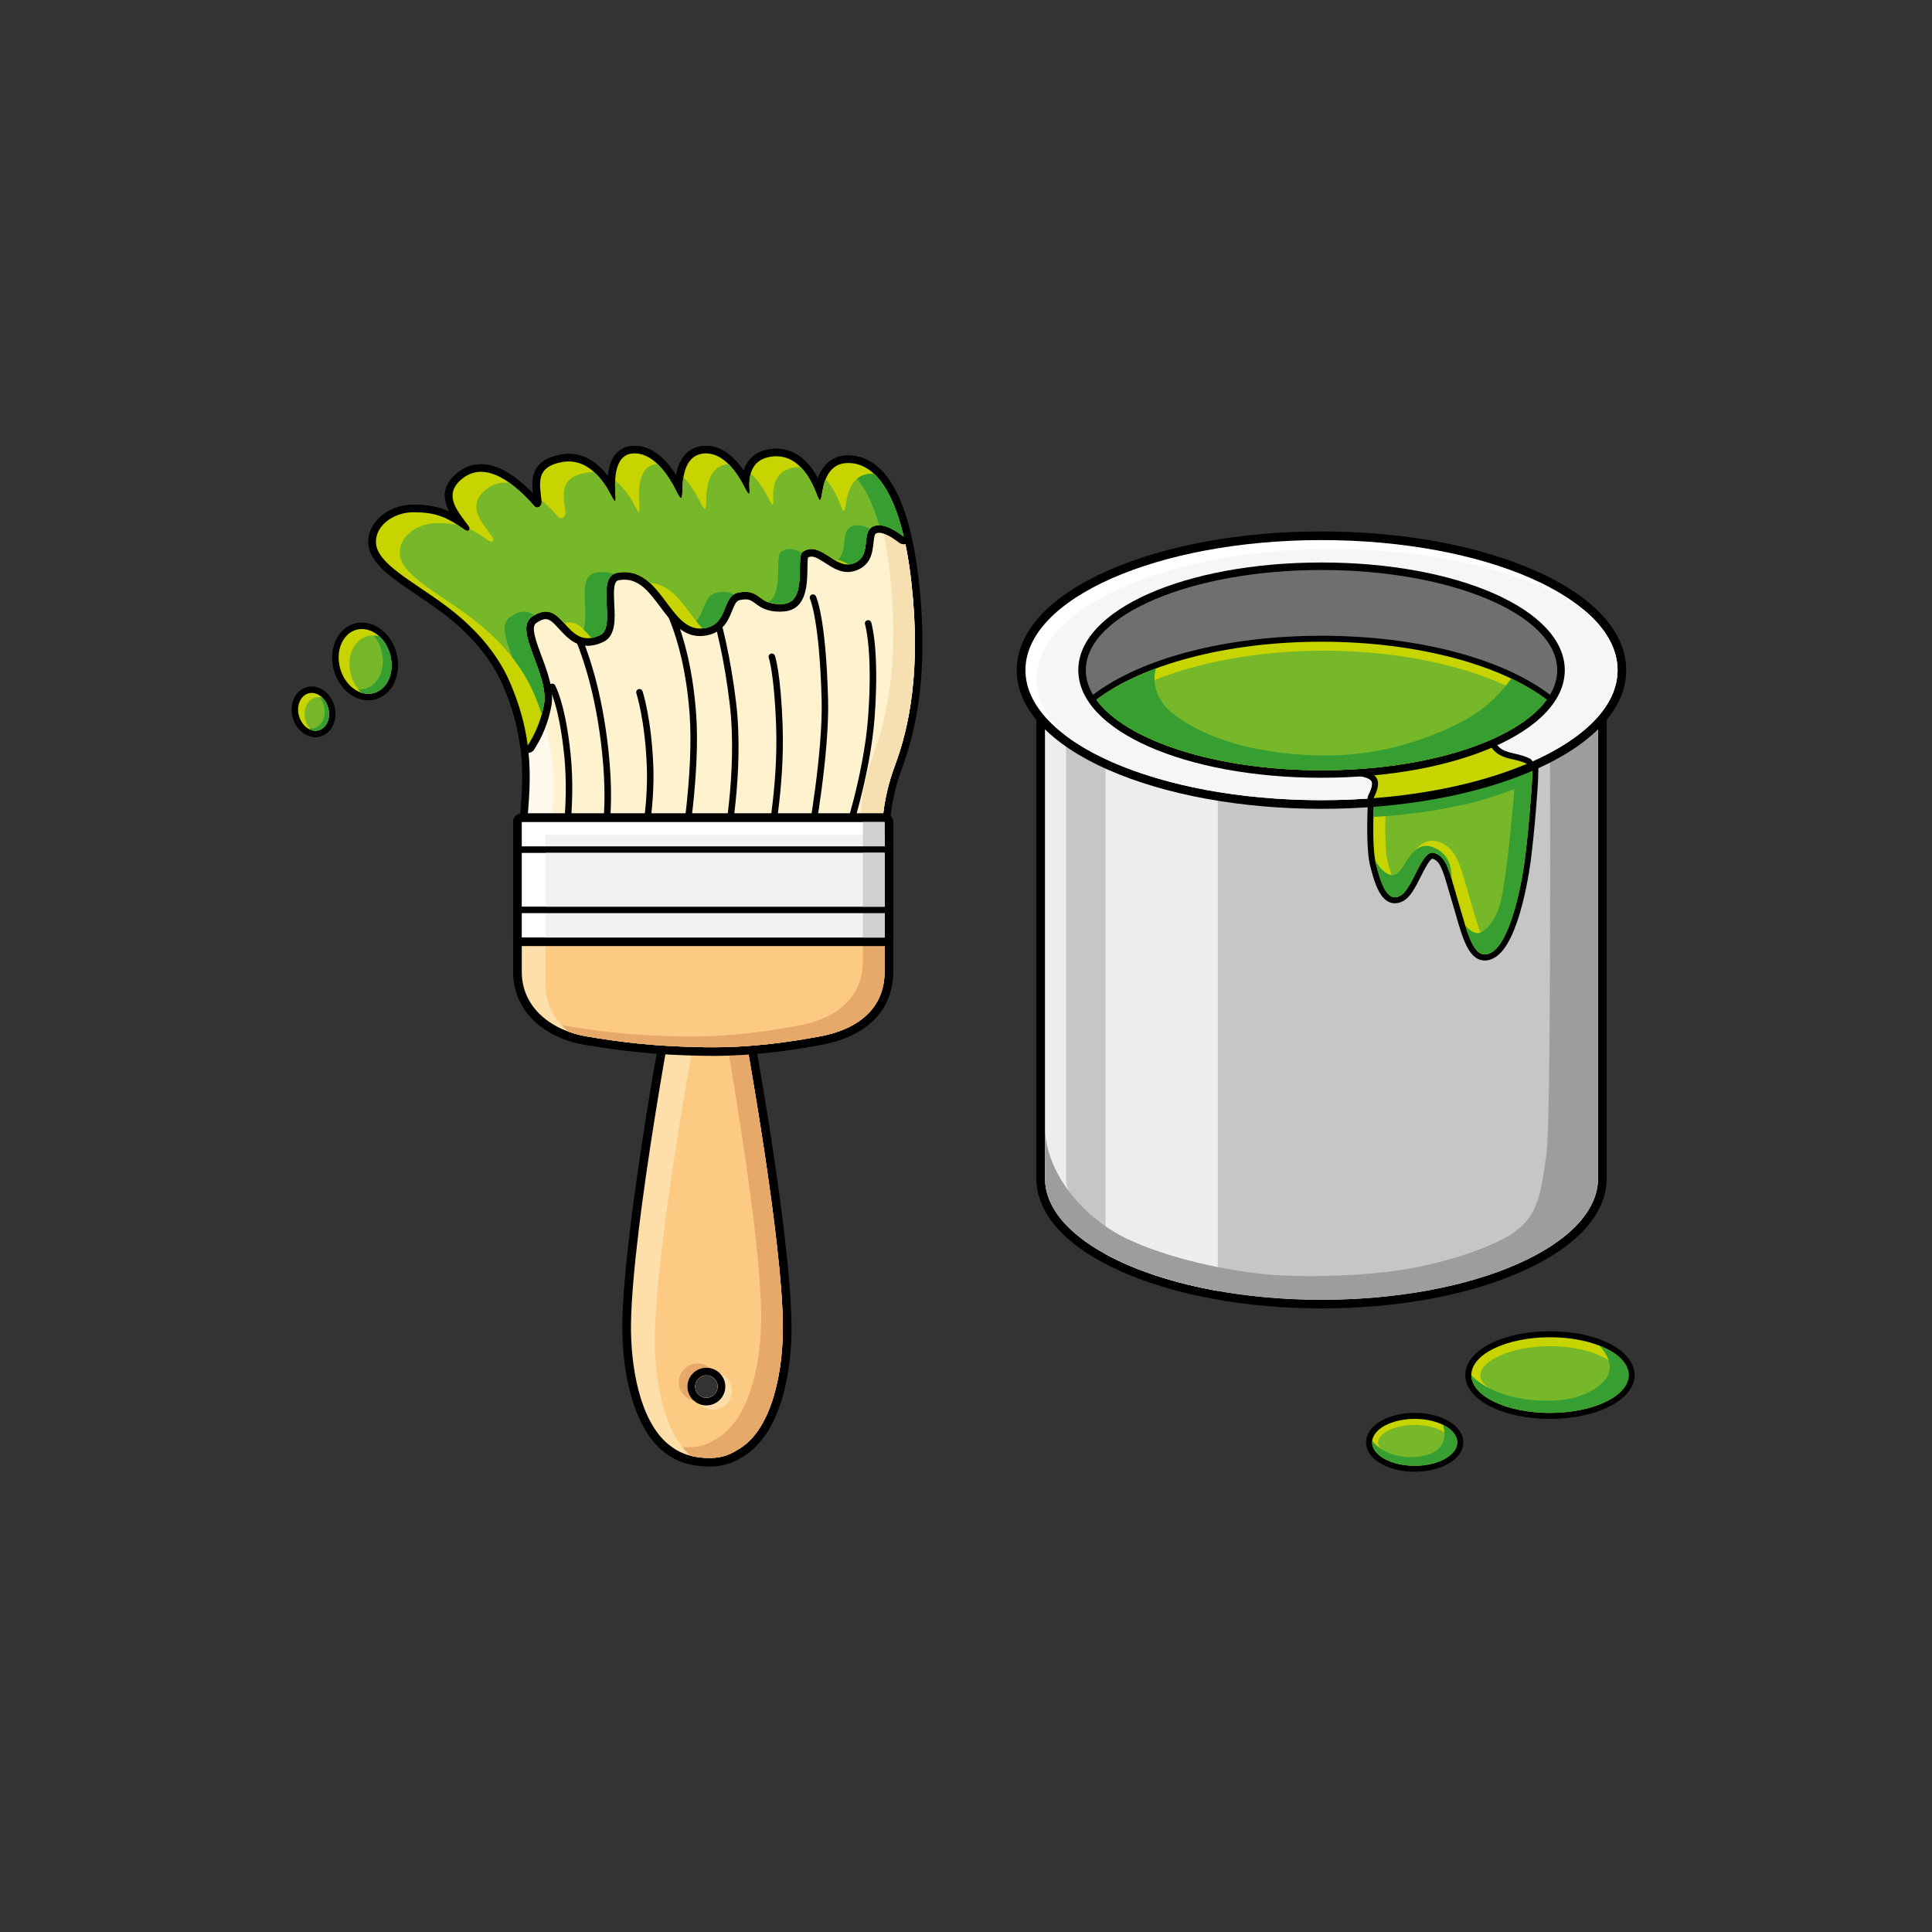 <svg preserveAspectRatio="xMidYMid meet" height="150" viewBox="0 0 112.5 112.5" width="150" xmlns:xlink="http://www.w3.org/1999/xlink" xmlns="http://www.w3.org/2000/svg"><rect x="0" y="0" width="112.5" height="112.5" fill="#333333" stroke="none"/><defs><clipPath id="dabdf10b43"><path clip-rule="nonzero" d="M 79 82 L 86 82 L 86 85.699 L 79 85.699 Z M 79 82"></path></clipPath><clipPath id="eef7e8297a"><path clip-rule="nonzero" d="M 79 82 L 85 82 L 85 85.699 L 79 85.699 Z M 79 82"></path></clipPath><clipPath id="213dcf8f75"><path clip-rule="nonzero" d="M 79 82 L 85 82 L 85 85.699 L 79 85.699 Z M 79 82"></path></clipPath><clipPath id="416445d078"><path clip-rule="nonzero" d="M 85 77 L 95.203 77 L 95.203 83 L 85 83 Z M 85 77"></path></clipPath><clipPath id="756b358e7d"><path clip-rule="nonzero" d="M 36 57 L 47 57 L 47 85.699 L 36 85.699 Z M 36 57"></path></clipPath><clipPath id="d379c7b932"><path clip-rule="nonzero" d="M 21 25.965 L 54 25.965 L 54 55 L 21 55 Z M 21 25.965"></path></clipPath><clipPath id="6f25335e34"><path clip-rule="nonzero" d="M 21 25.965 L 54 25.965 L 54 44 L 21 44 Z M 21 25.965"></path></clipPath><clipPath id="d9c7a29612"><path clip-rule="nonzero" d="M 16.801 39 L 20 39 L 20 43 L 16.801 43 Z M 16.801 39"></path></clipPath></defs><path fill-rule="nonzero" fill-opacity="1" d="M 76.953 76.188 C 72.582 76.188 68.465 75.434 65.359 74.07 C 62.125 72.652 60.344 70.711 60.344 68.609 L 60.344 39.023 C 60.344 38.746 60.57 38.52 60.848 38.52 L 93.055 38.52 C 93.332 38.52 93.559 38.746 93.559 39.023 L 93.559 68.613 C 93.559 70.711 91.777 72.652 88.543 74.07 C 85.438 75.438 81.32 76.188 76.953 76.188 Z M 76.953 76.188" fill="#000000"></path><path fill-rule="nonzero" fill-opacity="1" d="M 60.848 39.023 L 60.848 68.613 C 60.848 72.52 68.059 75.684 76.953 75.684 C 85.844 75.684 93.055 72.52 93.055 68.613 L 93.055 39.023 Z M 60.848 39.023" fill="#ededed"></path><path fill-rule="nonzero" fill-opacity="1" d="M 76.953 74.465 C 68.184 74.465 62.074 71.379 62.074 68.613 L 62.074 40.238 L 91.828 40.238 L 91.828 68.609 C 91.828 71.379 85.719 74.465 76.953 74.465 Z M 76.953 74.465" fill="#c6c6c6"></path><path fill-rule="nonzero" fill-opacity="1" d="M 64.379 73.031 C 66.09 73.969 68.336 74.711 70.91 75.172 L 70.91 39.023 L 64.379 39.023 Z M 64.379 73.031" fill="#ededed"></path><path fill-rule="nonzero" fill-opacity="1" d="M 90.051 67.188 C 89.699 69.57 89.629 71.098 87.453 72.18 C 85.441 73.18 82.906 73.801 80.848 74.051 C 78.449 74.344 75.598 74.355 74.121 74.238 C 71.496 74.035 67.93 73.258 65.543 72.094 C 63.219 70.953 61.023 68.555 60.848 65.844 L 60.848 68.609 C 60.848 72.52 68.059 75.684 76.953 75.684 C 85.844 75.684 93.055 72.52 93.055 68.609 L 93.055 39.023 L 90.242 39.023 C 90.277 47.566 90.309 65.422 90.051 67.188 Z M 90.051 67.188" fill="#9d9d9c"></path><path fill-rule="nonzero" fill-opacity="1" d="M 86.465 55.93 C 85.539 55.93 85.18 54.684 84.766 53.238 C 84.703 53.031 84.645 52.82 84.582 52.609 C 84.496 52.328 84.422 52.07 84.352 51.832 C 84.008 50.629 83.848 50.133 83.414 50 C 83.242 50.023 82.898 50.707 82.734 51.039 C 82.422 51.656 82.133 52.238 81.699 52.469 C 81.539 52.555 81.379 52.598 81.227 52.598 C 80.359 52.598 80.031 51.359 79.793 50.453 C 79.535 49.473 79.621 47.363 79.652 46.707 L 75.609 43.859 C 75.5 43.781 75.445 43.645 75.469 43.512 C 75.496 43.379 75.598 43.27 75.73 43.238 L 84.715 41.035 C 84.742 41.027 84.77 41.023 84.801 41.023 C 84.867 41.023 84.938 41.043 84.996 41.086 L 89.43 44.102 C 89.527 44.164 89.582 44.273 89.582 44.387 C 89.582 44.43 89.582 45.398 89.523 46.043 C 89.508 46.207 89.492 46.402 89.477 46.641 C 89.426 47.32 89.348 48.352 89.172 49.824 C 89.113 50.344 88.527 54.938 87.012 55.773 C 86.824 55.879 86.641 55.93 86.465 55.93 Z M 86.465 55.93" fill="#000000"></path><path fill-rule="nonzero" fill-opacity="1" d="M 75.812 43.574 L 80.016 46.535 C 80.016 46.535 79.84 49.262 80.133 50.363 C 80.422 51.465 80.773 52.57 81.531 52.164 C 82.289 51.758 82.758 49.438 83.516 49.668 C 84.273 49.898 84.391 50.77 84.914 52.512 C 85.441 54.25 85.793 56.051 86.84 55.469 C 87.891 54.891 88.594 51.758 88.824 49.785 C 89.059 47.812 89.117 46.652 89.176 46.012 C 89.234 45.375 89.234 44.387 89.234 44.387 L 84.801 41.371 Z M 75.812 43.574" fill="#c8d400"></path><path fill-rule="nonzero" fill-opacity="1" d="M 86.492 54.867 C 86.254 54.613 85.957 53.582 85.773 52.953 C 85.711 52.738 85.652 52.523 85.586 52.312 C 85.504 52.035 85.43 51.777 85.363 51.543 C 84.977 50.199 84.719 49.309 83.723 49.004 C 83.621 48.973 83.516 48.957 83.41 48.957 C 82.602 48.957 82.191 49.777 81.793 50.574 C 81.648 50.859 81.422 51.312 81.262 51.492 C 81.137 51.293 80.984 50.855 80.809 50.188 C 80.594 49.375 80.668 47.309 80.715 46.578 C 80.73 46.34 80.617 46.105 80.418 45.969 L 77.469 43.887 L 84.664 42.121 L 88.531 44.754 C 88.523 45.09 88.512 45.586 88.477 45.949 C 88.461 46.117 88.445 46.32 88.43 46.562 C 88.379 47.234 88.301 48.25 88.129 49.703 C 87.809 52.43 87.027 54.57 86.5 54.863 C 86.5 54.863 86.496 54.863 86.492 54.867 Z M 86.492 54.867" fill="#76b82a"></path><path fill-rule="nonzero" fill-opacity="1" d="M 75.918 43.551 C 75.922 43.586 75.926 43.621 75.93 43.656 L 80.016 46.535 C 80.016 46.535 79.988 46.977 79.973 47.57 C 81.727 47.469 83.469 47.246 85.191 46.863 C 86.23 46.633 87.215 46.316 88.18 45.949 C 88.121 46.75 88.039 47.555 87.961 48.348 C 87.832 49.672 87.676 51.016 87.426 52.324 C 87.289 53.043 86.953 53.801 86.34 54.234 C 85.977 54.488 85.613 54.227 85.316 53.871 C 85.68 55.043 86.07 55.895 86.84 55.469 C 87.891 54.891 88.594 51.758 88.824 49.785 C 89.059 47.812 89.117 46.652 89.176 46.012 C 89.234 45.375 89.234 44.391 89.234 44.391 L 84.801 41.371 Z M 75.918 43.551" fill="#379e32"></path><path fill-rule="nonzero" fill-opacity="1" d="M 83.477 49.348 C 82.691 49.02 82.215 49.617 81.844 50.23 C 81.543 50.73 81.23 51.258 80.609 50.758 C 80.395 50.586 80.223 50.355 80.074 50.098 C 80.09 50.195 80.109 50.285 80.133 50.363 C 80.422 51.469 80.773 52.57 81.531 52.164 C 82.289 51.758 82.758 49.438 83.516 49.668 C 84.047 49.832 84.266 50.309 84.527 51.18 C 84.527 50.383 84.32 49.695 83.477 49.348 Z M 83.477 49.348" fill="#379e32"></path><path fill-rule="nonzero" fill-opacity="1" d="M 76.953 47.098 C 72.277 47.098 67.875 46.293 64.555 44.836 C 61.105 43.32 59.207 41.254 59.207 39.023 C 59.207 36.789 61.105 34.723 64.555 33.207 C 67.875 31.75 72.277 30.945 76.953 30.945 C 81.625 30.945 86.027 31.75 89.348 33.207 C 92.797 34.723 94.695 36.789 94.695 39.023 C 94.695 41.254 92.797 43.32 89.348 44.836 C 86.027 46.293 81.625 47.098 76.953 47.098 Z M 76.953 47.098" fill="#000000"></path><path fill-rule="nonzero" fill-opacity="1" d="M 94.191 39.023 C 94.191 43.203 86.473 46.594 76.953 46.594 C 67.43 46.594 59.711 43.203 59.711 39.023 C 59.711 34.84 67.43 31.449 76.953 31.449 C 86.473 31.449 94.191 34.84 94.191 39.023 Z M 94.191 39.023" fill="#ffffff"></path><path fill-rule="nonzero" fill-opacity="1" d="M 94.191 39.023 C 94.191 37.828 93.562 36.699 92.441 35.695 C 89.441 33.465 83.914 31.969 77.594 31.969 C 68.07 31.969 60.352 35.359 60.352 39.543 C 60.352 40.738 60.98 41.867 62.102 42.871 C 65.102 45.102 70.629 46.594 76.953 46.594 C 86.473 46.594 94.191 43.203 94.191 39.023 Z M 94.191 39.023" fill="#f6f6f6"></path><path fill-rule="nonzero" fill-opacity="1" d="M 79.984 46.828 C 79.871 46.828 79.762 46.77 79.695 46.672 C 79.625 46.57 79.617 46.438 79.672 46.324 C 79.742 46.18 79.965 45.734 79.871 45.516 C 79.836 45.43 79.738 45.359 79.582 45.301 C 78.852 45.047 78.066 45.027 77.262 45.027 L 76.953 45.027 C 76.613 45.027 76.34 44.805 76.277 44.477 C 76.227 44.215 76.316 43.957 76.5 43.797 C 77.062 41.164 79.695 39.773 84.133 39.773 C 84.879 39.773 85.652 39.812 86.441 39.895 C 86.809 39.93 87.078 40.23 87.086 40.602 C 87.105 40.695 87.105 40.789 87.082 40.887 C 86.934 41.566 86.809 42.227 86.938 42.809 C 87.082 43.453 87.375 43.711 88.152 43.875 C 88.516 43.949 88.812 44.043 89.062 44.16 C 89.188 44.219 89.266 44.344 89.266 44.48 C 89.262 44.617 89.18 44.742 89.051 44.797 C 86.543 45.859 83.418 46.559 80.012 46.824 C 80.004 46.824 79.996 46.828 79.984 46.828 Z M 79.984 46.828" fill="#000000"></path><path fill-rule="nonzero" fill-opacity="1" d="M 88.914 44.477 C 88.668 44.359 88.387 44.277 88.078 44.215 C 87.25 44.043 86.785 43.73 86.598 42.883 C 86.449 42.215 86.598 41.465 86.742 40.812 C 86.754 40.75 86.75 40.691 86.738 40.641 C 86.746 40.461 86.633 40.262 86.402 40.238 C 83.207 39.914 77.539 39.992 76.816 44.008 C 76.508 44.133 76.551 44.68 76.953 44.68 C 77.875 44.676 78.816 44.668 79.699 44.973 C 80.453 45.238 80.297 45.844 79.984 46.477 C 83.422 46.211 86.504 45.496 88.914 44.477 Z M 88.914 44.477" fill="#c8d400"></path><path fill-rule="nonzero" fill-opacity="1" d="M 76.953 45.289 C 69.008 45.289 62.789 42.535 62.789 39.023 C 62.789 35.508 69.008 32.754 76.953 32.754 C 84.895 32.754 91.117 35.508 91.117 39.023 C 91.117 42.535 84.895 45.289 76.953 45.289 Z M 76.953 45.289" fill="#000000"></path><path fill-rule="nonzero" fill-opacity="1" d="M 90.676 39.023 C 90.676 42.242 84.531 44.852 76.953 44.852 C 69.371 44.852 63.227 42.242 63.227 39.023 C 63.227 35.801 69.371 33.191 76.953 33.191 C 84.531 33.191 90.676 35.801 90.676 39.023 Z M 90.676 39.023" fill="#706f6f"></path><path fill-rule="nonzero" fill-opacity="1" d="M 76.953 45.199 C 70.789 45.199 65.406 43.492 63.555 40.953 C 63.441 40.801 63.473 40.586 63.625 40.473 C 66.457 38.309 71.438 37.02 76.953 37.02 C 82.465 37.02 87.445 38.309 90.277 40.473 C 90.43 40.586 90.461 40.801 90.352 40.953 C 88.496 43.492 83.113 45.199 76.953 45.199 Z M 76.953 45.199" fill="#000000"></path><path fill-rule="nonzero" fill-opacity="1" d="M 76.953 37.367 C 71.367 37.367 66.488 38.727 63.836 40.746 C 65.57 43.125 70.785 44.852 76.953 44.852 C 83.117 44.852 88.332 43.125 90.066 40.746 C 87.414 38.727 82.535 37.367 76.953 37.367 Z M 76.953 37.367" fill="#c8d400"></path><path fill-rule="nonzero" fill-opacity="1" d="M 76.953 44.852 C 82.812 44.852 87.812 43.293 89.781 41.094 C 87.012 39.16 82.355 37.891 77.082 37.891 C 71.707 37.891 66.977 39.211 64.227 41.211 C 66.262 43.344 71.191 44.852 76.953 44.852 Z M 76.953 44.852" fill="#76b82a"></path><path fill-rule="nonzero" fill-opacity="1" d="M 84.934 42.125 C 82.23 43.477 79.391 44.098 76.426 43.98 C 73.984 43.887 70.648 43.371 68.305 41.559 C 67.457 40.906 67.031 39.891 67.312 38.922 C 65.93 39.434 64.75 40.051 63.836 40.746 C 65.57 43.125 70.785 44.852 76.953 44.852 C 83.117 44.852 88.332 43.125 90.066 40.746 C 89.48 40.301 88.785 39.887 87.996 39.512 C 87.238 40.598 86.219 41.48 84.934 42.125 Z M 84.934 42.125" fill="#379e32"></path><g clip-path="url(#dabdf10b43)"><path fill-rule="nonzero" fill-opacity="1" d="M 82.379 85.699 C 80.789 85.699 79.547 84.945 79.547 83.988 C 79.547 83.027 80.789 82.273 82.379 82.273 C 83.965 82.273 85.207 83.027 85.207 83.988 C 85.207 84.945 83.965 85.699 82.379 85.699 Z M 82.379 85.699" fill="#000000"></path></g><g clip-path="url(#eef7e8297a)"><path fill-rule="nonzero" fill-opacity="1" d="M 84.855 83.988 C 84.855 84.738 83.746 85.352 82.379 85.352 C 81.008 85.352 79.898 84.738 79.898 83.988 C 79.898 83.234 81.008 82.621 82.379 82.621 C 83.746 82.621 84.855 83.234 84.855 83.988 Z M 84.855 83.988" fill="#c8d400"></path></g><path fill-rule="nonzero" fill-opacity="1" d="M 82.379 85 C 81.121 85 80.246 84.465 80.246 83.988 C 80.246 83.508 81.121 82.973 82.379 82.973 C 83.633 82.973 84.508 83.508 84.508 83.988 C 84.508 84.465 83.633 85 82.379 85 Z M 82.379 85" fill="#76b82a"></path><g clip-path="url(#213dcf8f75)"><path fill-rule="nonzero" fill-opacity="1" d="M 84.023 82.969 C 84.277 83.801 84.027 84.539 82.867 84.781 C 81.855 84.996 80.555 84.738 79.906 83.898 C 79.902 83.926 79.898 83.957 79.898 83.988 C 79.898 84.738 81.008 85.352 82.379 85.352 C 83.746 85.352 84.855 84.738 84.855 83.988 C 84.855 83.582 84.535 83.219 84.023 82.969 Z M 84.023 82.969" fill="#379e32"></path></g><g clip-path="url(#416445d078)"><path fill-rule="nonzero" fill-opacity="1" d="M 90.254 82.621 C 87.488 82.621 85.324 81.5 85.324 80.07 C 85.324 78.641 87.488 77.516 90.254 77.516 C 93.02 77.516 95.184 78.641 95.184 80.07 C 95.184 81.5 93.02 82.621 90.254 82.621 Z M 90.254 82.621" fill="#000000"></path></g><path fill-rule="nonzero" fill-opacity="1" d="M 94.836 80.07 C 94.836 80.363 94.719 80.645 94.484 80.914 C 94.254 81.184 93.922 81.422 93.492 81.629 C 93.062 81.836 92.57 81.996 92.008 82.105 C 91.445 82.219 90.863 82.273 90.254 82.273 C 89.648 82.273 89.062 82.219 88.5 82.105 C 87.941 81.996 87.445 81.836 87.016 81.629 C 86.586 81.422 86.254 81.184 86.023 80.914 C 85.789 80.645 85.676 80.363 85.676 80.07 C 85.676 79.777 85.789 79.496 86.023 79.227 C 86.254 78.957 86.586 78.719 87.016 78.512 C 87.445 78.305 87.941 78.145 88.5 78.035 C 89.062 77.922 89.648 77.867 90.254 77.867 C 90.863 77.867 91.445 77.922 92.008 78.035 C 92.57 78.145 93.062 78.305 93.492 78.512 C 93.922 78.719 94.254 78.957 94.484 79.227 C 94.719 79.496 94.836 79.777 94.836 80.07 Z M 94.836 80.07" fill="#c8d400"></path><path fill-rule="nonzero" fill-opacity="1" d="M 90.254 81.754 C 87.934 81.754 86.199 80.863 86.199 80.07 C 86.199 79.277 87.934 78.387 90.254 78.387 C 92.574 78.387 94.309 79.277 94.309 80.07 C 94.309 80.863 92.574 81.754 90.254 81.754 Z M 90.254 81.754" fill="#76b82a"></path><path fill-rule="nonzero" fill-opacity="1" d="M 93.133 78.355 C 93.859 79.16 94.113 80.074 92.859 80.875 C 91.855 81.512 90.691 81.609 89.555 81.551 C 88.215 81.48 86.617 81.051 85.676 80.09 C 85.676 80.082 85.676 80.078 85.676 80.07 C 85.676 81.289 87.727 82.273 90.254 82.273 C 92.785 82.273 94.836 81.289 94.836 80.07 C 94.836 79.379 94.172 78.762 93.133 78.355 Z M 93.133 78.355" fill="#379e32"></path><g clip-path="url(#756b358e7d)"><path fill-rule="nonzero" fill-opacity="1" d="M 46.09 77.09 C 46.008 71.266 43.5 58.023 43.395 57.461 C 43.348 57.227 43.141 57.055 42.898 57.055 L 39.43 57.055 C 39.188 57.055 38.98 57.227 38.938 57.461 C 38.828 58.023 36.324 71.266 36.238 77.09 C 36.203 79.707 36.805 83.027 38.605 84.5 C 39.121 84.918 39.828 85.352 41.148 85.395 C 41.203 85.398 41.258 85.398 41.309 85.398 C 42.312 85.398 42.852 85.07 43.281 84.809 L 43.316 84.785 C 45.426 83.504 46.133 79.969 46.09 77.09 Z M 41.133 81.398 C 40.77 81.398 40.473 81.102 40.473 80.738 C 40.473 80.379 40.77 80.082 41.133 80.082 C 41.5 80.082 41.793 80.379 41.793 80.738 C 41.793 81.102 41.5 81.398 41.133 81.398 Z M 41.133 81.398" fill="#000000"></path></g><path fill-rule="nonzero" fill-opacity="1" d="M 45.586 77.098 C 45.5 71.25 42.898 57.555 42.898 57.555 L 39.434 57.555 C 39.434 57.555 36.828 71.25 36.742 77.098 C 36.711 79.516 37.238 82.734 38.926 84.109 C 39.453 84.539 40.074 84.859 41.164 84.895 C 42.152 84.926 42.602 84.633 43.055 84.359 C 45.02 83.164 45.621 79.676 45.586 77.098 Z M 41.133 81.398 C 40.77 81.398 40.473 81.102 40.473 80.738 C 40.473 80.379 40.77 80.082 41.133 80.082 C 41.5 80.082 41.793 80.379 41.793 80.738 C 41.793 81.102 41.5 81.398 41.133 81.398 Z M 41.133 81.398" fill="#fedea9"></path><path fill-rule="nonzero" fill-opacity="1" d="M 45.586 77.098 C 45.516 72.074 43.582 61.25 43.039 58.305 L 40.816 58.305 C 40.816 58.305 38.215 72.004 38.129 77.848 C 38.098 80.215 38.602 83.344 40.203 84.766 C 40.48 84.836 40.793 84.883 41.164 84.895 C 42.152 84.926 42.602 84.633 43.055 84.359 C 45.02 83.164 45.621 79.676 45.586 77.098 Z M 41.133 81.398 C 40.77 81.398 40.473 81.102 40.473 80.738 C 40.473 80.379 40.77 80.082 41.133 80.082 C 41.5 80.082 41.793 80.379 41.793 80.738 C 41.793 81.102 41.5 81.398 41.133 81.398 Z M 41.133 81.398" fill="#fcca83"></path><path fill-rule="nonzero" fill-opacity="1" d="M 41.512 79.895 C 41.203 79.895 40.922 80.02 40.723 80.227 C 40.836 80.137 40.977 80.082 41.133 80.082 C 41.5 80.082 41.793 80.379 41.793 80.738 C 41.793 81.102 41.5 81.398 41.133 81.398 C 40.77 81.398 40.473 81.102 40.473 80.738 C 40.473 80.676 40.48 80.617 40.5 80.559 C 40.441 80.691 40.41 80.836 40.41 80.992 C 40.41 81.594 40.902 82.086 41.512 82.086 C 42.121 82.086 42.613 81.594 42.613 80.992 C 42.613 80.387 42.121 79.895 41.512 79.895 Z M 41.512 79.895" fill="#fedea9"></path><path fill-rule="nonzero" fill-opacity="1" d="M 41.133 81.398 C 40.77 81.398 40.473 81.102 40.473 80.738 C 40.473 80.379 40.77 80.082 41.133 80.082 C 41.398 80.082 41.625 80.238 41.73 80.457 C 41.715 79.867 41.227 79.395 40.629 79.395 C 40.02 79.395 39.527 79.883 39.527 80.488 C 39.527 81.094 40.02 81.586 40.629 81.586 C 40.867 81.586 41.086 81.512 41.266 81.383 C 41.223 81.395 41.18 81.398 41.133 81.398 Z M 41.133 81.398" fill="#e6a96a"></path><path fill-rule="nonzero" fill-opacity="1" d="M 41.133 79.645 C 40.523 79.645 40.031 80.133 40.031 80.738 C 40.031 81.344 40.523 81.836 41.133 81.836 C 41.742 81.836 42.234 81.344 42.234 80.738 C 42.234 80.133 41.742 79.645 41.133 79.645 Z M 41.133 81.398 C 40.77 81.398 40.473 81.102 40.473 80.738 C 40.473 80.379 40.77 80.082 41.133 80.082 C 41.5 80.082 41.793 80.379 41.793 80.738 C 41.793 81.102 41.5 81.398 41.133 81.398 Z M 41.133 81.398" fill="#000000"></path><path fill-rule="nonzero" fill-opacity="1" d="M 45.586 77.098 C 45.516 72.074 43.582 61.25 43.039 58.305 L 41.895 58.305 C 42.551 61.926 44.258 71.754 44.324 76.469 C 44.363 79.051 43.758 82.535 41.797 83.73 C 41.344 84.008 40.891 84.301 39.906 84.27 C 39.844 84.266 39.789 84.262 39.73 84.258 C 39.875 84.445 40.031 84.617 40.203 84.766 C 40.48 84.836 40.793 84.883 41.164 84.895 C 42.152 84.926 42.602 84.633 43.055 84.359 C 45.02 83.164 45.621 79.676 45.586 77.098 Z M 45.586 77.098" fill="#e6a96a"></path><g clip-path="url(#d379c7b932)"><path fill-rule="nonzero" fill-opacity="1" d="M 31.023 54.215 C 30.801 54.215 30.609 54.047 30.586 53.824 C 30.566 53.668 30.16 50.023 30.207 48.75 C 30.219 48.328 30.254 47.895 30.293 47.438 C 30.457 45.379 30.645 43.047 29.297 39.918 C 28.609 38.328 27.371 36.863 25.617 35.566 C 25.172 35.238 24.715 34.93 24.273 34.633 C 22.785 33.629 21.5 32.758 21.449 31.621 C 21.43 31.117 21.629 30.621 22.012 30.223 C 22.516 29.699 23.285 29.391 24.074 29.391 C 24.926 29.391 25.551 29.512 26.18 29.801 C 25.832 29.148 25.695 28.387 26.504 27.648 C 26.949 27.242 27.457 27.035 28.012 27.035 C 28.926 27.035 29.941 27.609 31.039 28.738 C 30.941 27.812 30.984 26.781 32.645 26.473 C 32.801 26.445 32.957 26.43 33.113 26.43 C 34.117 26.43 34.867 27.031 35.398 27.719 C 35.445 27.273 35.562 26.844 35.793 26.523 C 36.031 26.195 36.375 26.004 36.777 25.969 C 36.836 25.961 36.895 25.961 36.953 25.961 C 38.008 25.961 38.816 26.801 39.371 27.664 C 39.441 27.27 39.578 26.883 39.812 26.578 C 40.09 26.219 40.477 26.008 40.938 25.969 C 40.992 25.965 41.051 25.961 41.105 25.961 C 42.039 25.961 42.77 26.633 43.301 27.414 C 43.352 27.25 43.418 27.094 43.512 26.953 C 43.789 26.516 44.227 26.25 44.812 26.16 C 44.945 26.141 45.074 26.129 45.203 26.129 C 46.398 26.129 47.16 26.977 47.625 27.848 C 47.719 27.59 47.848 27.34 48.027 27.129 C 48.324 26.777 48.727 26.57 49.191 26.531 C 49.262 26.527 49.332 26.523 49.402 26.523 C 50.902 26.523 52.828 27.797 53.508 33.871 C 53.977 38.07 53.652 41.711 52.539 44.691 C 51.777 46.73 51.777 48.27 51.777 49.508 L 51.777 49.641 C 51.777 50.906 51.504 53.227 51.492 53.324 C 51.465 53.543 51.285 53.707 51.066 53.711 C 51.066 53.715 31.027 54.215 31.023 54.215 Z M 31.023 54.215" fill="#000000"></path></g><path fill-rule="nonzero" fill-opacity="1" d="M 30.645 48.766 C 30.727 46.5 31.402 43.691 29.699 39.746 C 28.91 37.914 27.504 36.414 25.879 35.215 C 24.004 33.832 21.941 32.812 21.891 31.602 C 21.848 30.621 22.898 29.828 24.074 29.828 C 25.508 29.828 26.215 30.164 27.684 31.332 C 27.391 30.371 25.5 29.16 26.805 27.969 C 28.477 26.441 30.625 28.828 31.59 30.039 C 31.633 28.617 30.805 27.258 32.723 26.906 C 34.992 26.488 36 29.828 36 29.828 C 36 29.828 35.238 26.547 36.82 26.406 C 38.688 26.238 39.82 29.621 39.82 29.621 C 39.82 29.621 39.27 26.555 40.977 26.406 C 42.887 26.238 43.938 29.785 43.938 29.785 C 43.938 29.785 42.812 26.906 44.883 26.594 C 47.211 26.238 47.84 29.785 47.84 29.785 C 47.84 29.785 47.59 27.105 49.227 26.969 C 50.992 26.82 52.504 28.848 53.07 33.922 C 53.637 38.992 52.945 42.344 52.125 44.539 C 51.305 46.73 51.336 48.391 51.336 49.641 C 51.336 50.895 51.055 53.273 51.055 53.273 L 31.023 53.777 C 31.023 53.777 30.602 50.02 30.645 48.766 Z M 30.645 48.766" fill="#fffaec"></path><path fill-rule="nonzero" fill-opacity="1" d="M 50.895 27.59 C 50.801 27.586 50.707 27.586 50.613 27.594 C 48.977 27.73 49.227 30.414 49.227 30.414 C 49.227 30.414 48.949 28.848 48.078 27.898 C 47.742 28.723 47.84 29.785 47.84 29.785 C 47.84 29.785 47.547 28.133 46.621 27.195 C 46.508 27.195 46.391 27.199 46.266 27.219 C 44.602 27.473 45.004 29.383 45.227 30.121 C 45.023 29.555 44.508 28.293 43.715 27.566 C 43.52 28.234 43.711 29.062 43.84 29.496 C 43.645 28.949 43.164 27.766 42.426 27.027 C 42.402 27.031 42.383 27.027 42.363 27.031 C 40.656 27.18 41.207 30.246 41.207 30.246 C 41.207 30.246 40.695 28.727 39.797 27.777 C 39.648 28.652 39.82 29.621 39.82 29.621 C 39.82 29.621 39.266 27.965 38.293 27.027 C 38.262 27.027 38.234 27.027 38.203 27.031 C 36.625 27.172 37.387 30.453 37.387 30.453 C 37.387 30.453 36.895 28.824 35.82 27.984 C 35.781 28.883 36 29.828 36 29.828 C 36 29.828 35.559 28.371 34.605 27.5 C 34.449 27.492 34.281 27.5 34.109 27.531 C 32.188 27.887 33.02 29.242 32.977 30.664 C 32.625 30.223 32.117 29.625 31.531 29.121 C 31.566 29.414 31.602 29.727 31.59 30.039 C 31.148 29.48 30.457 28.68 29.676 28.121 C 29.168 28.047 28.66 28.168 28.188 28.598 C 26.887 29.785 28.777 30.996 29.07 31.957 C 28.422 31.441 27.922 31.09 27.441 30.855 C 27.551 31.02 27.637 31.18 27.684 31.332 C 27.297 31.023 26.965 30.773 26.652 30.574 C 26.297 30.488 25.914 30.453 25.461 30.453 C 24.285 30.453 23.234 31.25 23.277 32.23 C 23.328 33.438 25.391 34.457 27.266 35.84 C 28.891 37.043 30.297 38.539 31.086 40.371 C 32.789 44.316 32.113 47.125 32.031 49.391 C 31.996 50.32 32.219 52.609 32.34 53.742 L 51.055 53.273 C 51.055 53.273 51.336 50.895 51.336 49.641 C 51.336 48.391 51.305 46.73 52.125 44.535 C 52.945 42.344 53.637 38.992 53.07 33.922 C 52.695 30.551 51.902 28.527 50.895 27.59 Z M 50.895 27.59" fill="#fff2ce"></path><path fill-rule="nonzero" fill-opacity="1" d="M 42.578 28.867 C 42.457 28.457 42.281 27.688 42.434 27.035 C 42.43 27.035 42.426 27.031 42.426 27.027 C 42.402 27.031 42.383 27.027 42.363 27.031 C 42.141 27.051 41.957 27.121 41.805 27.227 C 42.188 27.844 42.449 28.5 42.578 28.867 Z M 42.578 28.867" fill="#f6dfb0"></path><path fill-rule="nonzero" fill-opacity="1" d="M 43.965 29.496 C 43.844 29.082 43.664 28.312 43.816 27.664 C 43.781 27.629 43.75 27.598 43.715 27.566 C 43.602 27.953 43.621 28.391 43.676 28.777 C 43.805 29.062 43.902 29.312 43.965 29.496 Z M 43.965 29.496" fill="#f6dfb0"></path><path fill-rule="nonzero" fill-opacity="1" d="M 47.969 29.785 C 47.969 29.785 47.875 28.805 48.168 28 C 48.137 27.965 48.109 27.934 48.078 27.898 C 47.898 28.344 47.844 28.855 47.832 29.234 C 47.93 29.562 47.969 29.785 47.969 29.785 Z M 47.969 29.785" fill="#f6dfb0"></path><path fill-rule="nonzero" fill-opacity="1" d="M 39.945 29.621 C 39.945 29.621 39.789 28.738 39.906 27.895 C 39.871 27.855 39.836 27.816 39.797 27.777 C 39.715 28.266 39.73 28.785 39.762 29.145 C 39.883 29.43 39.945 29.621 39.945 29.621 Z M 39.945 29.621" fill="#f6dfb0"></path><path fill-rule="nonzero" fill-opacity="1" d="M 46.582 29.16 C 46.582 29.16 46.492 28.18 46.781 27.375 C 46.73 27.312 46.676 27.254 46.621 27.195 C 46.508 27.195 46.391 27.199 46.266 27.219 C 46.133 27.238 46.016 27.27 45.91 27.309 C 46.41 28.188 46.582 29.16 46.582 29.16 Z M 46.582 29.16" fill="#f6dfb0"></path><path fill-rule="nonzero" fill-opacity="1" d="M 38.562 28.992 C 38.562 28.992 38.402 28.109 38.52 27.27 C 38.449 27.184 38.371 27.105 38.293 27.027 C 38.262 27.027 38.234 27.027 38.203 27.031 C 38 27.051 37.836 27.121 37.703 27.23 C 38.254 28.086 38.562 28.992 38.562 28.992 Z M 38.562 28.992" fill="#f6dfb0"></path><path fill-rule="nonzero" fill-opacity="1" d="M 30.332 29.41 C 30.34 29.145 30.316 28.879 30.285 28.621 C 30.09 28.441 29.887 28.273 29.676 28.121 C 29.504 28.098 29.332 28.094 29.16 28.117 C 29.629 28.562 30.035 29.039 30.332 29.41 Z M 30.332 29.41" fill="#f6dfb0"></path><path fill-rule="nonzero" fill-opacity="1" d="M 31.715 30.039 C 31.723 29.77 31.703 29.504 31.672 29.246 C 31.625 29.203 31.578 29.16 31.531 29.121 C 31.562 29.367 31.586 29.621 31.59 29.883 C 31.633 29.934 31.676 29.988 31.715 30.039 Z M 31.715 30.039" fill="#f6dfb0"></path><path fill-rule="nonzero" fill-opacity="1" d="M 26.426 30.707 C 26.406 30.645 26.379 30.578 26.348 30.516 C 26.285 30.504 26.219 30.496 26.148 30.488 C 26.238 30.559 26.332 30.629 26.426 30.707 Z M 26.426 30.707" fill="#f6dfb0"></path><path fill-rule="nonzero" fill-opacity="1" d="M 53.07 33.922 C 52.695 30.551 51.902 28.527 50.895 27.59 C 50.801 27.586 50.707 27.586 50.613 27.594 C 50.469 27.605 50.344 27.637 50.227 27.688 C 50.949 28.793 51.512 30.621 51.809 33.293 C 52.379 38.367 51.684 41.719 50.867 43.91 C 50.047 46.102 50.078 47.762 50.078 49.016 C 50.078 50.27 49.793 52.648 49.793 52.648 L 32.273 53.086 C 32.297 53.328 32.32 53.555 32.34 53.742 L 51.055 53.273 C 51.055 53.273 51.336 50.895 51.336 49.641 C 51.336 48.391 51.305 46.73 52.125 44.539 C 52.945 42.344 53.637 38.992 53.07 33.922 Z M 53.07 33.922" fill="#f6dfb0"></path><path fill-rule="nonzero" fill-opacity="1" d="M 34.738 29.203 C 34.738 29.203 34.543 28.352 34.559 27.5 C 34.414 27.496 34.266 27.504 34.109 27.531 C 34.051 27.543 33.996 27.555 33.941 27.566 C 34.484 28.355 34.738 29.203 34.738 29.203 Z M 34.738 29.203" fill="#f6dfb0"></path><path fill-rule="nonzero" fill-opacity="1" d="M 36.125 29.828 C 36.125 29.828 35.922 28.953 35.945 28.086 C 35.906 28.051 35.863 28.016 35.82 27.984 C 35.801 28.426 35.844 28.875 35.891 29.223 C 36.051 29.578 36.125 29.828 36.125 29.828 Z M 36.125 29.828" fill="#f6dfb0"></path><path fill-rule="nonzero" fill-opacity="1" d="M 27.633 30.953 C 27.566 30.918 27.504 30.887 27.441 30.855 C 27.52 30.969 27.582 31.082 27.629 31.191 C 27.691 31.234 27.75 31.281 27.812 31.332 C 27.773 31.211 27.711 31.082 27.633 30.953 Z M 27.633 30.953" fill="#f6dfb0"></path><path fill-rule="nonzero" fill-opacity="1" d="M 32.789 50.082 C 32.777 50.082 32.762 50.078 32.75 50.078 C 32.648 50.059 32.582 49.957 32.602 49.855 C 32.609 49.828 33.16 46.965 32.852 43.961 C 32.559 41.102 32 40.098 31.992 40.09 C 31.941 40 31.973 39.887 32.062 39.832 C 32.152 39.781 32.27 39.812 32.32 39.902 C 32.344 39.945 32.922 40.965 33.227 43.922 C 33.543 46.984 32.98 49.898 32.973 49.93 C 32.957 50.02 32.875 50.082 32.789 50.082 Z M 32.789 50.082" fill="#000000"></path><path fill-rule="nonzero" fill-opacity="1" d="M 34.992 49.766 C 34.969 49.766 34.945 49.762 34.922 49.754 C 34.824 49.715 34.777 49.605 34.816 49.508 C 34.824 49.492 35.484 47.797 35.055 43.773 C 34.328 36.934 31.859 34.328 31.832 34.301 C 31.762 34.227 31.762 34.109 31.836 34.035 C 31.91 33.965 32.031 33.965 32.105 34.039 C 32.211 34.148 34.688 36.766 35.434 43.734 C 35.871 47.867 35.195 49.578 35.168 49.648 C 35.137 49.723 35.066 49.766 34.992 49.766 Z M 34.992 49.766" fill="#000000"></path><path fill-rule="nonzero" fill-opacity="1" d="M 37.379 49.891 C 37.363 49.891 37.352 49.891 37.336 49.887 C 37.234 49.867 37.172 49.766 37.195 49.664 C 37.199 49.637 37.758 47.09 37.664 44.637 C 37.562 41.941 37.062 40.383 37.055 40.367 C 37.023 40.27 37.078 40.164 37.176 40.133 C 37.277 40.098 37.383 40.152 37.414 40.25 C 37.438 40.316 37.938 41.875 38.043 44.625 C 38.137 47.125 37.57 49.719 37.562 49.746 C 37.543 49.832 37.465 49.891 37.379 49.891 Z M 37.379 49.891" fill="#000000"></path><path fill-rule="nonzero" fill-opacity="1" d="M 39.781 49.953 C 39.77 49.953 39.758 49.953 39.746 49.953 C 39.645 49.934 39.574 49.836 39.594 49.734 C 39.602 49.688 40.41 44.984 40.156 41.574 C 39.789 36.633 38.199 34.559 38.184 34.539 C 38.117 34.457 38.133 34.34 38.215 34.273 C 38.297 34.211 38.414 34.223 38.48 34.305 C 38.547 34.391 40.156 36.477 40.535 41.547 C 40.793 45.004 39.973 49.75 39.965 49.801 C 39.949 49.891 39.871 49.953 39.781 49.953 Z M 39.781 49.953" fill="#000000"></path><path fill-rule="nonzero" fill-opacity="1" d="M 42.234 49.703 C 42.223 49.703 42.211 49.703 42.199 49.699 C 42.094 49.68 42.031 49.582 42.051 49.48 C 42.059 49.434 42.969 44.961 42.488 40.957 C 41.871 35.789 40.504 32.965 40.492 32.938 C 40.445 32.844 40.484 32.734 40.578 32.688 C 40.672 32.641 40.785 32.68 40.832 32.773 C 40.844 32.801 42.238 35.68 42.863 40.914 C 43.352 44.977 42.43 49.508 42.422 49.555 C 42.402 49.645 42.324 49.703 42.234 49.703 Z M 42.234 49.703" fill="#000000"></path><path fill-rule="nonzero" fill-opacity="1" d="M 44.754 49.703 C 44.742 49.703 44.73 49.703 44.715 49.699 C 44.613 49.68 44.551 49.578 44.57 49.477 C 44.578 49.441 45.32 45.887 45.195 42.32 C 45.09 39.258 44.77 38.312 44.766 38.305 C 44.73 38.207 44.781 38.102 44.883 38.066 C 44.98 38.031 45.086 38.082 45.121 38.18 C 45.137 38.219 45.465 39.16 45.574 42.309 C 45.699 45.922 44.949 49.52 44.941 49.555 C 44.922 49.645 44.844 49.703 44.754 49.703 Z M 44.754 49.703" fill="#000000"></path><path fill-rule="nonzero" fill-opacity="1" d="M 47.211 49.016 C 47.199 49.016 47.191 49.016 47.18 49.012 C 47.074 48.992 47.008 48.895 47.027 48.793 C 47.035 48.746 47.922 43.844 47.844 40.754 C 47.719 36.07 47.172 34.891 47.168 34.879 C 47.125 34.789 47.16 34.676 47.254 34.629 C 47.348 34.586 47.461 34.621 47.508 34.715 C 47.531 34.762 48.094 35.934 48.219 40.742 C 48.301 43.871 47.406 48.812 47.398 48.859 C 47.383 48.953 47.301 49.016 47.211 49.016 Z M 47.211 49.016" fill="#000000"></path><path fill-rule="nonzero" fill-opacity="1" d="M 49.227 49.078 C 49.207 49.078 49.188 49.074 49.168 49.07 C 49.066 49.035 49.016 48.93 49.047 48.832 C 49.062 48.793 50.305 45.117 50.551 41.738 C 50.832 37.883 50.375 36.371 50.371 36.355 C 50.34 36.258 50.395 36.152 50.492 36.121 C 50.594 36.09 50.699 36.145 50.73 36.242 C 50.75 36.305 51.215 37.82 50.93 41.766 C 50.676 45.191 49.418 48.914 49.406 48.949 C 49.379 49.027 49.305 49.078 49.227 49.078 Z M 49.227 49.078" fill="#000000"></path><path fill-rule="nonzero" fill-opacity="1" d="M 41.457 61.484 C 41.316 61.484 41.176 61.48 41.031 61.48 C 38.168 61.438 36.184 61.195 34.082 60.848 C 31.527 60.422 29.879 58.754 29.879 56.594 L 29.879 47.867 C 29.879 47.59 30.105 47.367 30.383 47.367 L 51.508 47.367 C 51.785 47.367 52.012 47.59 52.012 47.867 L 52.012 56.594 C 52.012 58.812 50.484 60.359 47.816 60.844 C 46.082 61.16 43.973 61.484 41.457 61.484 Z M 41.457 61.484" fill="#000000"></path><path fill-rule="nonzero" fill-opacity="1" d="M 30.383 47.867 L 30.383 56.594 C 30.383 58.668 32.105 60.008 34.164 60.352 C 36.168 60.688 38.141 60.938 41.039 60.98 C 43.812 61.02 46.074 60.652 47.727 60.352 C 50.027 59.934 51.508 58.668 51.508 56.594 L 51.508 47.867 Z M 30.383 47.867" fill="#fedea9"></path><path fill-rule="nonzero" fill-opacity="1" d="M 31.77 48.617 L 31.77 57.348 C 31.77 58.504 32.305 59.434 33.137 60.086 C 33.465 60.203 33.809 60.293 34.164 60.352 C 36.168 60.688 38.141 60.938 41.039 60.98 C 43.812 61.02 46.074 60.652 47.727 60.352 C 50.027 59.934 51.508 58.668 51.508 56.594 L 51.508 48.617 Z M 31.77 48.617" fill="#fcca83"></path><path fill-rule="nonzero" fill-opacity="1" d="M 50.246 48.617 L 50.246 55.969 C 50.246 58.043 48.766 59.309 46.469 59.727 C 44.816 60.027 42.551 60.395 39.777 60.352 C 36.883 60.312 34.906 60.059 32.902 59.727 C 32.836 59.715 32.77 59.703 32.699 59.688 C 32.836 59.832 32.98 59.965 33.137 60.086 C 33.465 60.203 33.809 60.293 34.164 60.352 C 36.168 60.688 38.141 60.938 41.039 60.98 C 43.812 61.02 46.074 60.652 47.727 60.352 C 50.027 59.934 51.508 58.668 51.508 56.594 L 51.508 48.617 Z M 50.246 48.617" fill="#e6a96a"></path><path fill-rule="nonzero" fill-opacity="1" d="M 30.383 55.09 C 30.105 55.09 29.879 54.867 29.879 54.59 L 29.879 47.867 C 29.879 47.59 30.105 47.367 30.383 47.367 L 51.508 47.367 C 51.785 47.367 52.012 47.59 52.012 47.867 L 52.012 54.59 C 52.012 54.867 51.785 55.09 51.508 55.09 Z M 30.383 55.09" fill="#000000"></path><path fill-rule="nonzero" fill-opacity="1" d="M 30.383 54.258 L 30.383 54.59 L 51.508 54.59 L 51.508 47.867 L 30.383 47.867 Z M 30.383 54.258" fill="#ffffff"></path><path fill-rule="nonzero" fill-opacity="1" d="M 31.77 48.617 L 31.77 54.59 L 51.508 54.59 L 51.508 48.617 Z M 31.77 48.617" fill="#f2f2f2"></path><path fill-rule="nonzero" fill-opacity="1" d="M 50.246 47.867 L 50.246 54.59 L 51.508 54.59 L 51.508 47.867 Z M 50.246 47.867" fill="#d0d0d0"></path><path fill-rule="nonzero" fill-opacity="1" d="M 30.383 53.172 C 30.176 53.172 30.008 53.004 30.008 52.793 L 30.008 49.664 C 30.008 49.457 30.176 49.285 30.383 49.285 L 51.508 49.285 C 51.715 49.285 51.883 49.457 51.883 49.664 L 51.883 52.793 C 51.883 53.004 51.715 53.172 51.508 53.172 Z M 30.383 53.172" fill="#000000"></path><path fill-rule="nonzero" fill-opacity="1" d="M 30.383 49.664 L 51.508 49.664 L 51.508 52.793 L 30.383 52.793 Z M 30.383 49.664" fill="#ffffff"></path><path fill-rule="nonzero" fill-opacity="1" d="M 31.77 49.664 L 51.508 49.664 L 51.508 52.793 L 31.77 52.793 Z M 31.77 49.664" fill="#f2f2f2"></path><path fill-rule="nonzero" fill-opacity="1" d="M 50.246 49.664 L 51.508 49.664 L 51.508 52.793 L 50.246 52.793 Z M 50.246 49.664" fill="#d0d0d0"></path><g clip-path="url(#6f25335e34)"><path fill-rule="nonzero" fill-opacity="1" d="M 30.73 43.848 C 30.699 43.848 30.664 43.844 30.633 43.84 C 30.453 43.797 30.316 43.648 30.293 43.469 C 30.137 42.27 29.809 41.109 29.297 39.918 C 28.609 38.328 27.371 36.863 25.617 35.566 C 25.172 35.238 24.715 34.93 24.273 34.633 C 22.785 33.629 21.5 32.758 21.449 31.621 C 21.43 31.117 21.629 30.621 22.012 30.223 C 22.516 29.699 23.285 29.391 24.074 29.391 C 24.91 29.391 25.535 29.5 26.18 29.801 C 25.832 29.148 25.695 28.387 26.504 27.648 C 26.949 27.242 27.457 27.035 28.012 27.035 C 28.93 27.035 29.945 27.609 31.039 28.738 C 30.941 27.809 30.984 26.781 32.645 26.477 C 32.801 26.445 32.957 26.43 33.113 26.43 C 33.973 26.43 34.75 26.871 35.398 27.719 C 35.543 26.312 36.293 26.012 36.777 25.969 C 36.836 25.961 36.895 25.961 36.953 25.961 C 37.992 25.961 38.797 26.777 39.367 27.676 C 39.613 26.309 40.426 26.012 40.938 25.969 C 40.996 25.965 41.051 25.961 41.105 25.961 C 41.906 25.961 42.656 26.461 43.305 27.414 C 43.52 26.719 44.039 26.277 44.816 26.16 C 44.945 26.141 45.074 26.129 45.203 26.129 C 46.184 26.129 47.027 26.734 47.625 27.852 C 48.004 26.801 48.742 26.57 49.191 26.531 C 49.262 26.527 49.332 26.523 49.402 26.523 C 50.574 26.523 52.156 27.324 53.055 31.156 C 53.098 31.336 53.02 31.523 52.863 31.625 C 52.789 31.672 52.707 31.691 52.625 31.691 C 52.527 31.691 52.434 31.66 52.352 31.598 C 51.715 31.098 51.348 31.023 51.184 31.023 C 51.117 31.023 51.062 31.035 51.016 31.059 C 50.922 31.105 50.895 31.305 50.863 31.609 C 50.805 32.152 50.723 32.969 49.73 33.258 C 49.609 33.289 49.484 33.309 49.359 33.309 C 48.859 33.309 48.434 33.031 48.059 32.785 C 47.762 32.594 47.48 32.41 47.25 32.41 C 47.184 32.41 47.121 32.426 47.051 32.457 C 47.023 32.59 47.02 32.895 47.016 33.121 C 47.004 34.023 46.984 35.535 45.598 35.609 C 45.531 35.613 45.465 35.617 45.402 35.617 C 44.629 35.617 44.254 35.34 43.977 35.133 C 43.773 34.984 43.66 34.902 43.406 34.902 C 43.316 34.902 43.211 34.914 43.094 34.938 C 42.887 34.977 42.801 35.141 42.629 35.566 C 42.418 36.102 42.094 36.91 40.961 37.027 C 40.895 37.035 40.828 37.039 40.762 37.039 C 39.719 37.039 39.074 36.18 38.453 35.348 C 37.844 34.527 37.266 33.754 36.363 33.754 C 36.254 33.754 36.137 33.766 36.02 33.789 C 35.719 33.844 35.727 34.414 35.77 35.215 C 35.812 36.066 35.867 37.035 35.117 37.387 C 34.801 37.531 34.512 37.605 34.227 37.605 C 33.449 37.605 32.965 37.07 32.574 36.641 C 32.242 36.273 32.023 36.051 31.777 36.051 C 31.625 36.051 31.434 36.129 31.215 36.285 C 30.898 36.504 31.238 37.41 31.535 38.211 C 31.883 39.137 32.273 40.188 32.109 41.098 C 31.941 42.016 31.602 42.875 31.102 43.648 C 31.02 43.773 30.879 43.848 30.73 43.848 Z M 30.73 43.848" fill="#000000"></path></g><path fill-rule="nonzero" fill-opacity="1" d="M 49.227 26.969 C 48.352 27.039 48.016 27.848 47.895 28.578 C 47.789 29.211 47.758 29.316 47.539 28.738 C 47.16 27.723 46.363 26.367 44.883 26.594 C 43.781 26.762 43.582 27.652 43.641 28.449 C 43.668 28.859 43.602 28.855 43.391 28.441 C 42.898 27.457 42.082 26.309 40.977 26.406 C 39.977 26.492 39.75 27.582 39.738 28.473 C 39.727 29.098 39.676 29.191 39.406 28.645 C 38.922 27.66 38.023 26.297 36.82 26.406 C 35.895 26.488 35.77 27.648 35.828 28.598 C 35.871 29.266 35.867 29.387 35.586 28.844 C 35.102 27.895 34.168 26.641 32.723 26.906 C 31.188 27.188 31.41 28.113 31.539 29.199 C 31.574 29.473 31.293 29.672 31.113 29.469 C 30.027 28.23 28.238 26.656 26.805 27.969 C 25.809 28.879 26.68 29.801 27.273 30.617 C 27.457 30.867 27.254 30.992 27.059 30.852 C 25.98 30.066 25.289 29.828 24.074 29.828 C 22.898 29.828 21.848 30.621 21.891 31.602 C 21.941 32.812 24.008 33.832 25.879 35.215 C 27.508 36.414 28.91 37.914 29.699 39.746 C 30.281 41.094 30.586 42.305 30.73 43.41 C 31.137 42.781 31.5 41.992 31.676 41.02 C 31.992 39.281 29.867 36.684 30.961 35.926 C 32.852 34.609 32.871 37.949 34.93 36.988 C 35.953 36.512 34.613 33.605 35.938 33.355 C 38.504 32.871 38.941 36.801 40.914 36.594 C 42.477 36.426 41.969 34.699 43.012 34.504 C 44.355 34.254 44.062 35.258 45.574 35.172 C 47.086 35.09 46.289 32.418 46.75 32.125 C 47.781 31.473 48.598 33.129 49.605 32.836 C 50.855 32.473 50.078 31.02 50.824 30.664 C 51.344 30.414 52.047 30.801 52.625 31.254 C 51.891 28.129 50.641 26.852 49.227 26.969 Z M 49.227 26.969" fill="#c8d400"></path><path fill-rule="nonzero" fill-opacity="1" d="M 52.574 31.215 C 52.586 31.215 52.602 31.215 52.617 31.215 C 52.191 29.422 51.594 28.242 50.891 27.59 C 50.801 27.586 50.707 27.586 50.613 27.594 C 49.734 27.668 49.402 28.473 49.277 29.203 C 49.172 29.836 49.145 29.945 48.926 29.363 C 48.746 28.883 48.473 28.328 48.078 27.898 C 47.988 28.117 47.93 28.352 47.895 28.578 C 47.789 29.211 47.758 29.316 47.539 28.738 C 47.348 28.227 47.055 27.633 46.621 27.195 C 46.508 27.195 46.391 27.199 46.266 27.219 C 45.168 27.387 44.969 28.277 45.027 29.074 C 45.055 29.484 44.984 29.484 44.777 29.066 C 44.516 28.539 44.16 27.969 43.715 27.562 C 43.633 27.844 43.617 28.152 43.641 28.449 C 43.668 28.859 43.602 28.855 43.391 28.441 C 43.148 27.953 42.824 27.426 42.426 27.027 C 42.402 27.027 42.383 27.027 42.363 27.031 C 41.363 27.117 41.137 28.211 41.125 29.098 C 41.113 29.723 41.062 29.816 40.793 29.273 C 40.555 28.793 40.219 28.223 39.797 27.773 C 39.758 28.008 39.742 28.246 39.738 28.473 C 39.727 29.098 39.676 29.191 39.406 28.645 C 39.148 28.121 38.77 27.488 38.293 27.027 C 38.262 27.027 38.234 27.027 38.203 27.031 C 37.277 27.113 37.156 28.277 37.215 29.223 C 37.254 29.895 37.254 30.012 36.973 29.469 C 36.715 28.973 36.336 28.387 35.824 27.984 C 35.812 28.191 35.816 28.398 35.828 28.598 C 35.871 29.266 35.867 29.387 35.586 28.844 C 35.359 28.402 35.035 27.891 34.605 27.5 C 34.445 27.492 34.281 27.5 34.109 27.531 C 32.574 27.816 32.797 28.742 32.926 29.828 C 32.957 30.098 32.68 30.297 32.5 30.094 C 32.219 29.773 31.887 29.43 31.531 29.121 C 31.535 29.148 31.539 29.172 31.539 29.199 C 31.574 29.473 31.293 29.672 31.113 29.469 C 30.715 29.012 30.219 28.512 29.68 28.125 C 29.168 28.047 28.66 28.168 28.188 28.598 C 27.195 29.508 28.062 30.43 28.66 31.242 C 28.844 31.492 28.637 31.617 28.441 31.477 C 28.039 31.184 27.688 30.965 27.344 30.809 C 27.332 30.918 27.191 30.949 27.059 30.852 C 26.918 30.75 26.785 30.656 26.652 30.574 C 26.297 30.488 25.914 30.457 25.461 30.457 C 24.285 30.457 23.234 31.25 23.277 32.23 C 23.328 33.438 25.391 34.457 27.266 35.84 C 28.891 37.043 30.297 38.539 31.086 40.371 C 31.266 40.789 31.414 41.188 31.547 41.582 C 31.594 41.398 31.641 41.215 31.676 41.02 C 31.992 39.281 29.867 36.688 30.961 35.926 C 31.887 35.281 32.363 35.754 32.852 36.293 C 33.57 36.066 33.977 36.641 34.445 37.145 C 34.594 37.121 34.754 37.07 34.93 36.988 C 35.953 36.512 34.613 33.609 35.938 33.355 C 36.746 33.203 37.344 33.488 37.844 33.945 C 39.312 34.016 40.008 35.66 40.906 36.594 C 40.91 36.594 40.91 36.594 40.914 36.594 C 42.477 36.43 41.969 34.699 43.012 34.504 C 44.055 34.312 44.113 34.871 44.793 35.094 C 44.973 35.094 45.117 35.125 45.238 35.172 C 45.34 35.18 45.449 35.18 45.574 35.172 C 47.086 35.09 46.289 32.418 46.75 32.125 C 47.414 31.703 47.988 32.242 48.586 32.602 C 48.867 32.586 49.141 32.707 49.406 32.867 C 49.473 32.863 49.539 32.855 49.605 32.836 C 50.855 32.473 50.078 31.02 50.824 30.664 C 51.328 30.422 52.004 30.777 52.574 31.215 Z M 52.574 31.215" fill="#76b82a"></path><path fill-rule="nonzero" fill-opacity="1" d="M 50.891 27.59 C 50.801 27.586 50.707 27.586 50.613 27.594 C 50.32 27.617 50.09 27.727 49.906 27.883 C 50.406 28.473 50.848 29.363 51.191 30.586 C 51.633 30.59 52.133 30.879 52.574 31.215 C 52.586 31.215 52.602 31.215 52.617 31.215 C 52.191 29.422 51.594 28.242 50.891 27.59 Z M 50.891 27.59" fill="#379e32"></path><path fill-rule="nonzero" fill-opacity="1" d="M 30.961 35.926 C 31.012 35.891 31.062 35.859 31.109 35.828 C 30.75 35.566 30.328 35.488 29.699 35.926 C 29.121 36.328 29.449 37.254 29.836 38.289 C 30.336 38.93 30.766 39.621 31.086 40.371 C 31.266 40.789 31.414 41.188 31.547 41.578 C 31.594 41.398 31.641 41.215 31.676 41.02 C 31.992 39.281 29.867 36.688 30.961 35.926 Z M 30.961 35.926" fill="#379e32"></path><path fill-rule="nonzero" fill-opacity="1" d="M 49.562 30.664 C 48.926 30.969 49.398 32.066 48.777 32.609 C 48.992 32.645 49.199 32.742 49.406 32.867 C 49.473 32.863 49.539 32.855 49.605 32.836 C 50.738 32.508 50.207 31.281 50.652 30.789 C 50.266 30.598 49.879 30.512 49.562 30.664 Z M 49.562 30.664" fill="#379e32"></path><path fill-rule="nonzero" fill-opacity="1" d="M 45.492 32.125 C 45.078 32.387 45.672 34.551 44.719 35.066 C 44.742 35.074 44.766 35.082 44.793 35.094 C 44.973 35.094 45.117 35.125 45.238 35.172 C 45.34 35.18 45.449 35.18 45.574 35.172 C 47 35.094 46.371 32.711 46.684 32.195 C 46.305 31.98 45.914 31.855 45.492 32.125 Z M 45.492 32.125" fill="#379e32"></path><path fill-rule="nonzero" fill-opacity="1" d="M 41.754 34.504 C 40.992 34.648 41.055 35.598 40.543 36.172 C 40.664 36.32 40.781 36.465 40.906 36.594 C 40.91 36.594 40.91 36.594 40.914 36.594 C 42.312 36.445 42.055 35.047 42.73 34.613 C 42.512 34.488 42.238 34.414 41.754 34.504 Z M 41.754 34.504" fill="#379e32"></path><path fill-rule="nonzero" fill-opacity="1" d="M 35.746 33.422 C 35.434 33.312 35.082 33.281 34.676 33.355 C 33.543 33.57 34.359 35.73 33.977 36.645 C 34.137 36.801 34.289 36.977 34.445 37.145 C 34.594 37.121 34.754 37.07 34.93 36.988 C 35.895 36.539 34.754 33.918 35.746 33.422 Z M 35.746 33.422" fill="#379e32"></path><path fill-rule="nonzero" fill-opacity="1" d="M 21.445 40.777 C 20.543 40.777 19.719 40.047 19.434 39 C 19.105 37.781 19.66 36.574 20.664 36.305 C 20.801 36.27 20.938 36.254 21.078 36.254 C 21.977 36.254 22.805 36.98 23.086 38.027 C 23.414 39.246 22.863 40.453 21.855 40.723 C 21.723 40.758 21.582 40.777 21.445 40.777 Z M 21.445 40.777" fill="#000000"></path><path fill-rule="nonzero" fill-opacity="1" d="M 22.719 38.125 C 22.996 39.145 22.562 40.145 21.758 40.359 C 20.953 40.574 20.074 39.922 19.801 38.902 C 19.527 37.883 19.957 36.883 20.762 36.668 C 21.57 36.453 22.445 37.105 22.719 38.125 Z M 22.719 38.125" fill="#c8d400"></path><path fill-rule="nonzero" fill-opacity="1" d="M 22.719 38.125 C 22.605 37.691 22.379 37.328 22.098 37.066 C 21.867 36.996 21.629 36.98 21.395 37.043 C 20.586 37.258 20.156 38.258 20.43 39.277 C 20.547 39.711 20.77 40.074 21.051 40.336 C 21.281 40.41 21.523 40.422 21.758 40.359 C 22.562 40.145 22.996 39.145 22.719 38.125 Z M 22.719 38.125" fill="#76b82a"></path><path fill-rule="nonzero" fill-opacity="1" d="M 22.719 38.125 C 22.605 37.691 22.379 37.328 22.098 37.066 C 21.992 37.035 21.883 37.016 21.773 37.008 C 21.969 37.246 22.125 37.539 22.215 37.875 C 22.492 38.895 22.059 39.895 21.254 40.109 C 21.129 40.141 21 40.152 20.875 40.145 C 20.93 40.215 20.988 40.277 21.051 40.336 C 21.281 40.41 21.523 40.422 21.758 40.359 C 22.562 40.145 22.996 39.145 22.719 38.125 Z M 22.719 38.125" fill="#379e32"></path><g clip-path="url(#d9c7a29612)"><path fill-rule="nonzero" fill-opacity="1" d="M 18.367 42.926 C 17.77 42.926 17.223 42.453 17.043 41.773 C 16.828 40.98 17.199 40.188 17.871 40.012 C 17.961 39.984 18.055 39.973 18.152 39.973 C 18.746 39.973 19.293 40.449 19.477 41.125 C 19.688 41.918 19.316 42.711 18.645 42.891 C 18.555 42.914 18.461 42.926 18.367 42.926 Z M 18.367 42.926" fill="#000000"></path></g><path fill-rule="nonzero" fill-opacity="1" d="M 19.109 41.223 C 19.148 41.363 19.164 41.508 19.156 41.652 C 19.148 41.793 19.117 41.926 19.066 42.051 C 19.016 42.172 18.941 42.273 18.852 42.355 C 18.762 42.438 18.664 42.496 18.551 42.527 C 18.438 42.555 18.32 42.559 18.199 42.531 C 18.082 42.504 17.969 42.449 17.863 42.371 C 17.754 42.293 17.66 42.191 17.582 42.07 C 17.504 41.949 17.445 41.82 17.406 41.676 C 17.367 41.535 17.352 41.391 17.359 41.246 C 17.367 41.105 17.398 40.973 17.453 40.848 C 17.504 40.727 17.574 40.625 17.664 40.543 C 17.754 40.461 17.855 40.402 17.969 40.371 C 18.082 40.344 18.199 40.34 18.316 40.367 C 18.438 40.395 18.551 40.449 18.656 40.527 C 18.762 40.605 18.855 40.707 18.934 40.828 C 19.016 40.949 19.074 41.078 19.109 41.223 Z M 19.109 41.223" fill="#c8d400"></path><path fill-rule="nonzero" fill-opacity="1" d="M 19.109 41.223 C 19.047 40.992 18.934 40.797 18.789 40.645 C 18.645 40.594 18.492 40.586 18.348 40.625 C 17.875 40.75 17.625 41.332 17.785 41.926 C 17.848 42.156 17.961 42.355 18.105 42.504 C 18.25 42.555 18.402 42.566 18.547 42.527 C 19.02 42.402 19.27 41.816 19.109 41.223 Z M 19.109 41.223" fill="#76b82a"></path><path fill-rule="nonzero" fill-opacity="1" d="M 19.109 41.223 C 19.047 40.992 18.934 40.797 18.789 40.645 C 18.73 40.625 18.668 40.613 18.609 40.605 C 18.719 40.742 18.809 40.91 18.859 41.098 C 19.02 41.691 18.766 42.277 18.297 42.402 C 18.207 42.426 18.121 42.43 18.031 42.418 C 18.055 42.449 18.078 42.477 18.105 42.504 C 18.25 42.555 18.402 42.566 18.547 42.527 C 19.02 42.402 19.27 41.816 19.109 41.223 Z M 19.109 41.223" fill="#379e32"></path></svg>